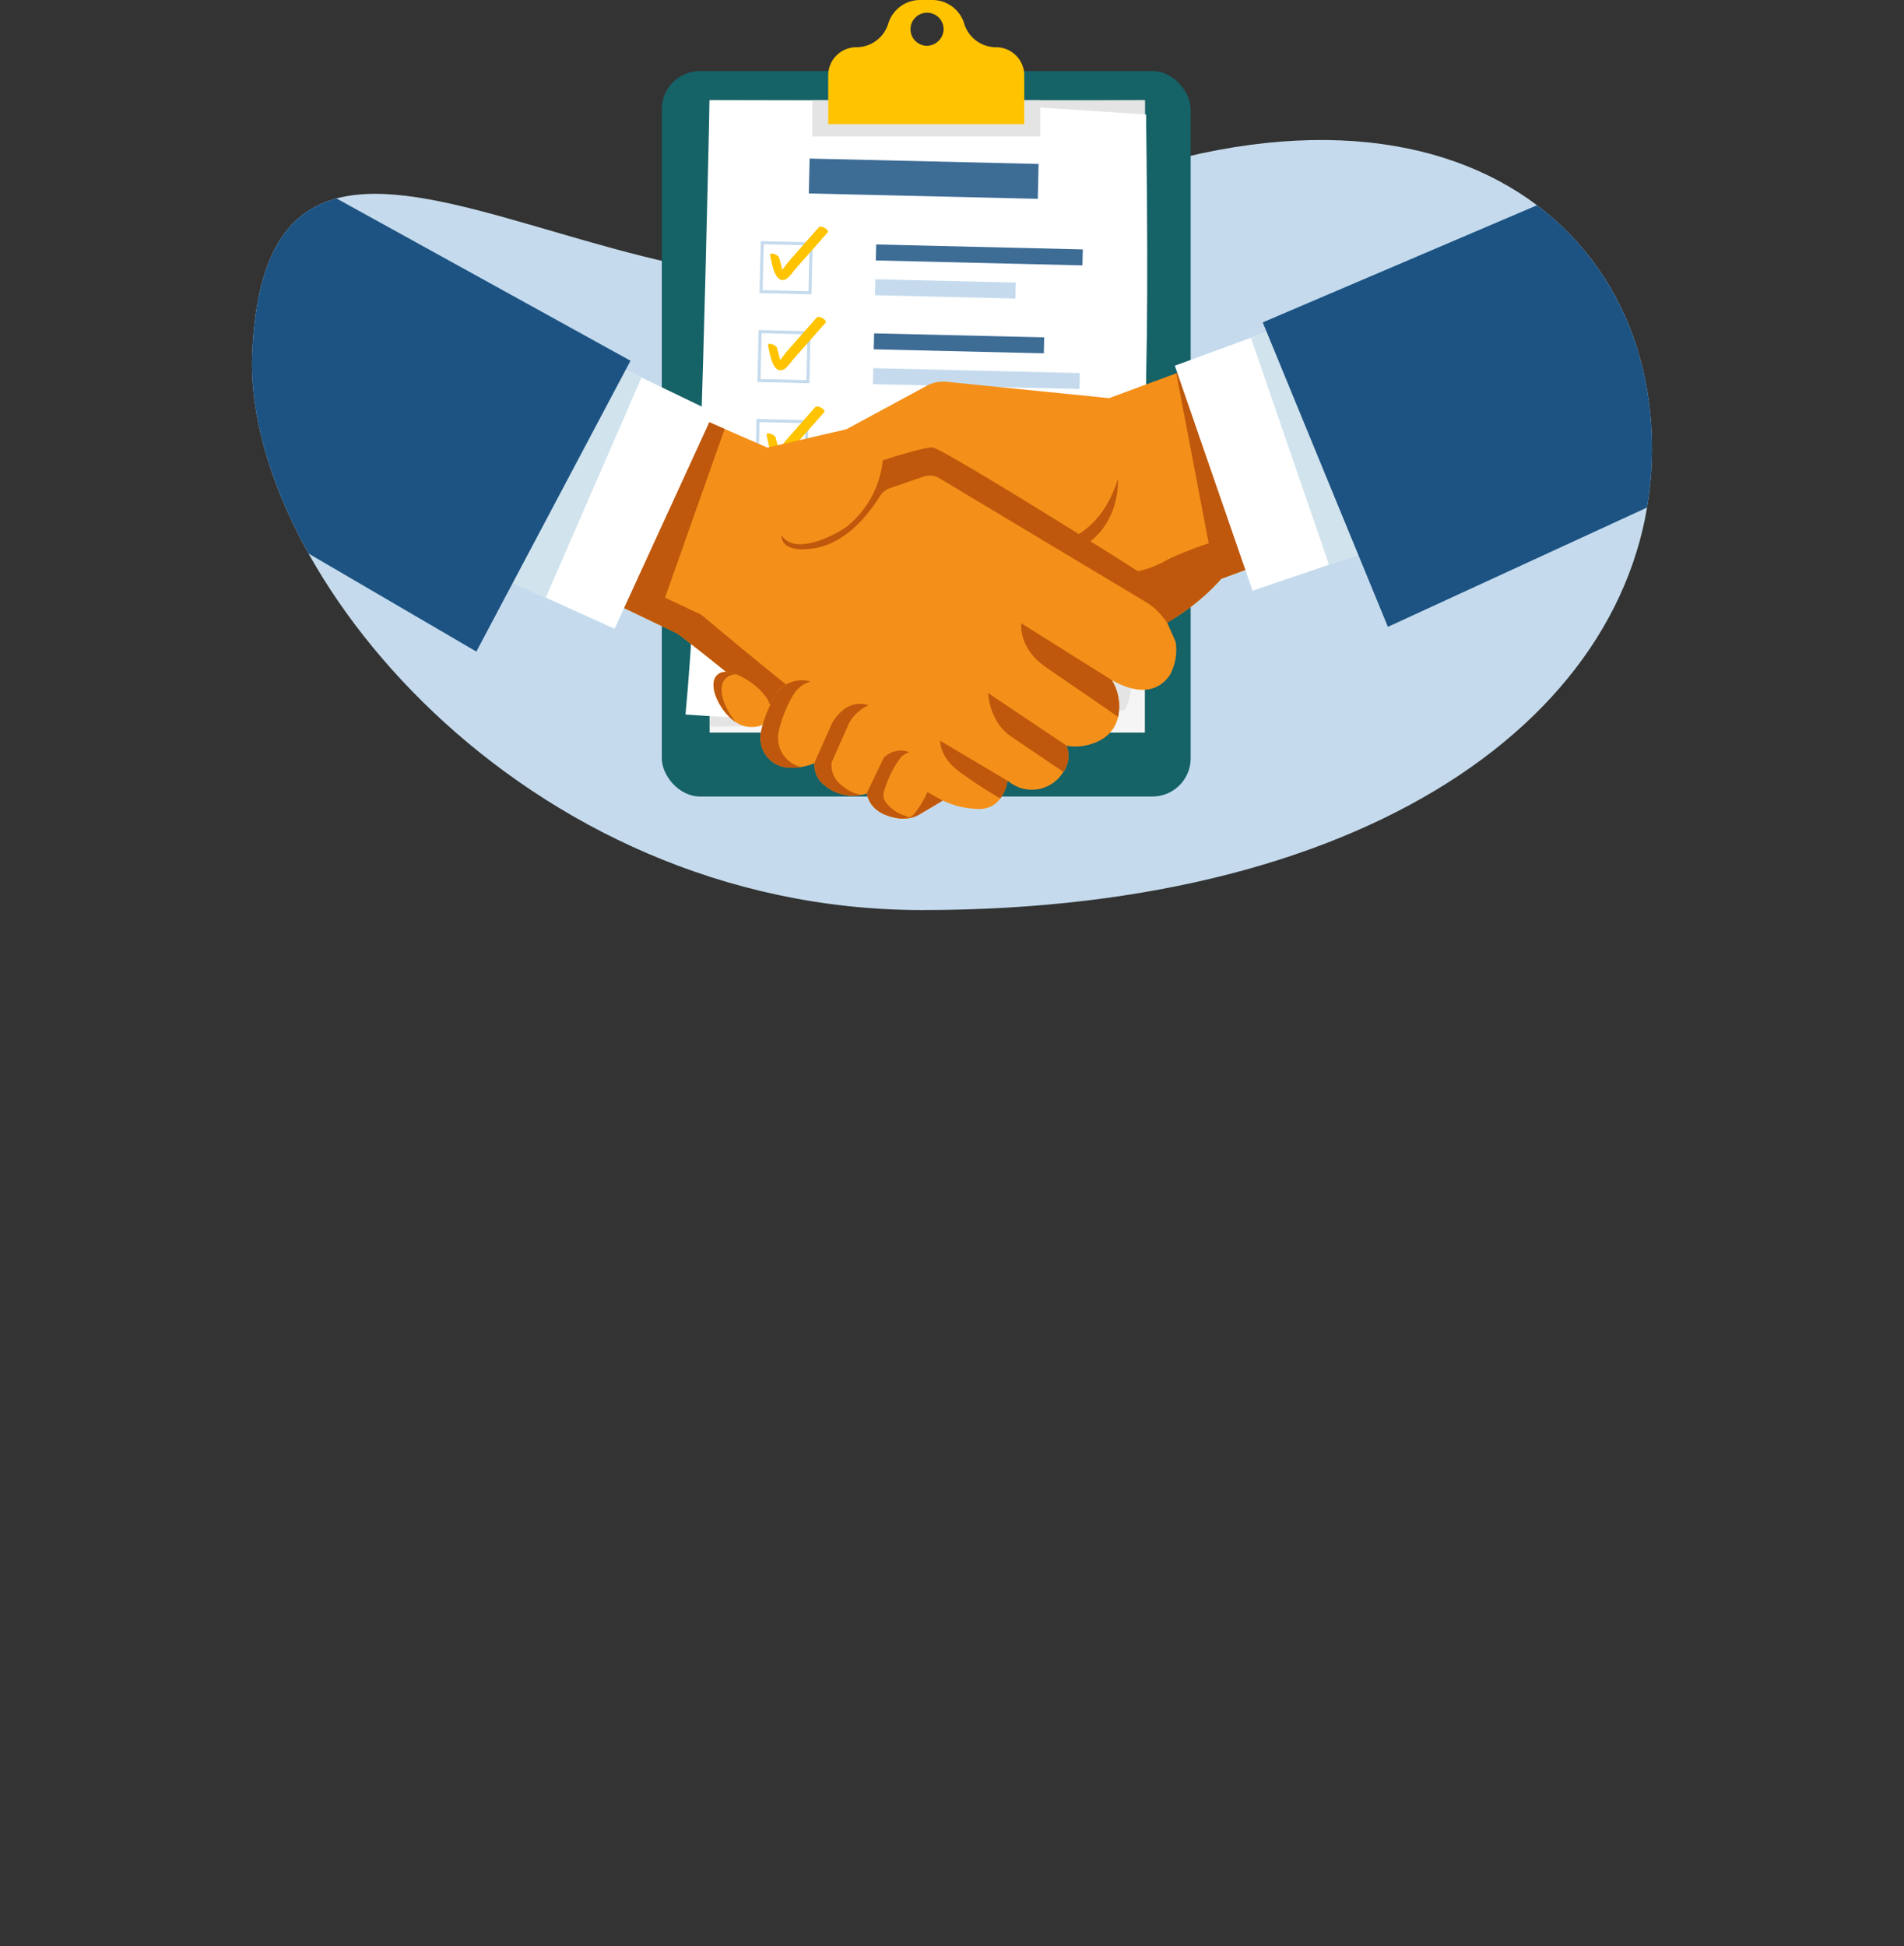 <svg xmlns="http://www.w3.org/2000/svg" xmlns:xlink="http://www.w3.org/1999/xlink" width="272" height="278" viewBox="0 0 272 278">
<rect x="0" y="0" width="272" height="278" fill="#333333" stroke="none"/>
<defs>
<style>.com6a{fill:none;}.com6b{fill:#004372;font-size:18px;font-family:Poppins-Bold, Poppins;font-weight:700;}.com6c{fill:#ffa800;}.com6d{fill:#c5dbed;}.com6e{fill:#156267;}.com6f{fill:#f6f5f5;}.com6g{fill:#e4e4e4;}.com6h{fill:#fff;}.com6i,.com6p{fill:#1c5383;}.com6i{opacity:0.85;}.com6j{fill:#ffc300;}.com6k{clip-path:url(#a);}.com6l{fill:#fab29a;}.com6m{fill:#bf580c;}.com6n{fill:#f49019;}.com6o{fill:#d1e3ed;}</style>
<clipPath id="a">
<path class="com6a" d="M5443.041,1876.862c0,36.4-38.5,65.909-104.257,65.909-57.19,0-96.974-48.767-95.714-79.412,2.2-53.452,59.5,6.505,101.665-15.813C5405.4,1815.434,5443.041,1840.461,5443.041,1876.862Z"/>
</clipPath>
</defs>
<g transform="translate(-659 -1214)">
<g transform="translate(-4548.041 -598.771)">
<path class="com6d" d="M5443.041,1876.862c0,36.4-38.5,65.909-104.257,65.909-57.19,0-96.974-48.767-95.714-79.412,2.2-53.452,59.5,6.505,101.665-15.813C5405.4,1815.434,5443.041,1840.461,5443.041,1876.862Z"/>
<rect class="com6e" width="75.549" height="103.634" rx="5.45" transform="translate(5301.585 1822.916)"/>
<rect class="com6f" width="62.182" height="90.327" transform="translate(5308.413 1827.093)"/>
<path class="com6g" d="M5370.6,1827.093c.02,35.223,1.157,77.7-2.8,87.109-17.427,1.7-37.832,2.242-59.383,2.344l8.192-89.181Z"/>
<path class="com6h" d="M5365.01,1911.355c-27.162,4.348-45.316,4.577-60.04,3.483,1.908-20.311,2.673-54.053,3.442-87.741l32.731.073,29.623,1.955C5371.2,1864.09,5371.245,1896.387,5365.01,1911.355Z"/>
<rect class="com6i" width="32.721" height="4.984" transform="translate(5322.701 1835.423) rotate(1.348)"/>
<rect class="com6i" width="29.514" height="2.281" transform="matrix(1, 0.024, -0.024, 1, 5332.213, 1847.691)"/>
<rect class="com6d" width="20.061" height="2.281" transform="translate(5332.096 1852.664) rotate(1.348)"/>
<path class="com6d" d="M5322.966,1854.817l-7.425-.175.175-7.425,7.425.175Zm-6.975-.6,6.546.154.154-6.546-6.546-.154Z"/>
<path class="com6j" d="M5324,1845.254l-2.864,3.252-1.433,1.626c-.2.224-.549.745-.905,1.153-.028-.1-.05-.164-.051-.171l-.4-1.53c-.11-.421-1.44-.928-1.277-.3.216.826.614,4.284,2.346,3.317a5.3,5.3,0,0,0,1.036-1.151l1.611-1.83q1.611-1.828,3.223-3.658C5325.56,1845.645,5324.344,1844.862,5324,1845.254Z"/>
<rect class="com6i" width="24.304" height="2.281" transform="translate(5331.914 1860.391) rotate(1.348)"/>
<rect class="com6d" width="29.514" height="2.281" transform="translate(5331.797 1865.363) rotate(1.348)"/>
<path class="com6d" d="M5322.667,1867.516l-7.425-.175.175-7.425,7.425.175Zm-6.975-.6,6.546.154.154-6.545-6.546-.154Z"/>
<path class="com6j" d="M5323.695,1858.15q-1.43,1.626-2.864,3.252l-1.432,1.626c-.2.224-.549.745-.9,1.153l-.052-.171-.4-1.53c-.11-.421-1.44-.928-1.276-.3.215.825.613,4.283,2.345,3.316a5.255,5.255,0,0,0,1.037-1.151l1.611-1.83q1.611-1.828,3.222-3.658C5325.256,1858.542,5324.041,1857.758,5323.695,1858.15Z"/>
<rect class="com6i" width="29.514" height="2.281" transform="translate(5331.615 1873.09) rotate(1.348)"/>
<rect class="com6d" width="13.199" height="2.281" transform="translate(5331.499 1878.062) rotate(1.348)"/>
<path class="com6d" d="M5322.368,1880.215l-7.425-.175.175-7.424,7.425.174Zm-6.974-.6,6.545.154.154-6.545-6.545-.154Z"/>
<path class="com6j" d="M5323.491,1870.939l-2.864,3.252-1.432,1.626c-.2.224-.549.746-.9,1.153-.029-.1-.05-.163-.052-.17q-.2-.765-.4-1.531c-.11-.421-1.44-.928-1.277-.3.216.825.614,4.284,2.346,3.317a5.268,5.268,0,0,0,1.037-1.152l1.611-1.829,3.222-3.659C5325.052,1871.331,5323.837,1870.547,5323.491,1870.939Z"/>
<rect class="com6i" width="29.514" height="2.281" transform="translate(5331.316 1885.789) rotate(1.348)"/>
<rect class="com6d" width="23.315" height="2.281" transform="matrix(1, 0.024, -0.024, 1, 5331.2, 1890.762)"/>
<path class="com6d" d="M5322.069,1892.914l-7.425-.174.175-7.425,7.425.174Zm-6.974-.6,6.545.154.154-6.545-6.545-.154Z"/>
<path class="com6j" d="M5323.194,1883.555q-1.43,1.626-2.864,3.252l-1.432,1.626c-.2.224-.549.746-.9,1.153l-.052-.17q-.2-.766-.4-1.531c-.11-.421-1.44-.928-1.276-.3.215.825.613,4.284,2.345,3.317a5.271,5.271,0,0,0,1.037-1.152l1.611-1.829,3.222-3.659C5324.755,1883.947,5323.54,1883.163,5323.194,1883.555Z"/>
<rect class="com6i" width="11.699" height="2.281" transform="matrix(1, 0.024, -0.024, 1, 5331.02, 1898.392)"/>
<path class="com6d" d="M5360.408,1904.059l-29.505-.694-.054,2.28c11.415.268,25.95.8,28.916.348A2.563,2.563,0,0,0,5360.408,1904.059Z"/>
<path class="com6d" d="M5321.87,1905.52l-7.424-.175.174-7.425,7.425.175Zm-6.974-.6,6.545.154.154-6.546-6.545-.154Z"/>
<path class="com6j" d="M5322.9,1896.061l-2.864,3.252-1.432,1.626c-.2.224-.55.745-.906,1.152-.028-.1-.049-.163-.051-.17l-.4-1.53c-.11-.422-1.44-.928-1.277-.3.216.826.614,4.284,2.346,3.317a5.269,5.269,0,0,0,1.036-1.152l1.611-1.829q1.613-1.828,3.223-3.658C5324.461,1896.452,5323.246,1895.668,5322.9,1896.061Z"/>
<path class="com6g" d="M5355.637,1827.093v5.183h-32.556v-5.183h2.273v3.423h28.01v-3.423Z"/>
<path class="com6j" d="M5351.9,1820.441a3.994,3.994,0,0,0-2.563-.924,4.747,4.747,0,0,1-2.059-.469,4.906,4.906,0,0,1-.774-.467,4.736,4.736,0,0,1-1.719-2.437,4.759,4.759,0,0,0-4.552-3.373h-1.748a4.757,4.757,0,0,0-4.552,3.373,4.736,4.736,0,0,1-1.719,2.437,4.884,4.884,0,0,1-.774.467,4.747,4.747,0,0,1-2.059.469,4,4,0,0,0-2.564.924,3.339,3.339,0,0,0-.284.255,4.024,4.024,0,0,0-1.179,2.848v6.971h28.01v-6.971A4.006,4.006,0,0,0,5351.9,1820.441Zm-12.541-1.13a2.364,2.364,0,1,1,2.485-2.361A2.425,2.425,0,0,1,5339.359,1819.311Z"/>
<g class="com6k">
<path class="com6l" d="M5332.751,1928.788s3.075,1.817,5.555.377,4.216-2.532,4.216-2.532l-5.448-3.2Z"/>
<path class="com6m" d="M5332.751,1928.788s3.075,1.817,5.555.377,4.216-2.532,4.216-2.532l-5.448-3.2Z"/>
<path class="com6n" d="M5374.188,1909.166c-1.142,1.679-3.51,3.449-8.318.758l.007.011a7.189,7.189,0,0,1,.892,5.247,5.85,5.85,0,0,1-.3.914c-.011.022-.018.043-.029.065-1.429,3.26-5.827,3.507-7.039,3.108v0a4.03,4.03,0,0,1-.442,3.757,6.48,6.48,0,0,1-.533.733,5.284,5.284,0,0,1-5.653,1.555,6.943,6.943,0,0,1-1.806-1.022,5.937,5.937,0,0,1-1.015,2.534,3.592,3.592,0,0,1-3,1.509,12.312,12.312,0,0,1-6.295-1.788c-.479-.257-.968-.54-1.483-.845-.664-.395-1.367-.827-2.125-1.291-3.964-2.426-19.385-10.037-19.385-10.037s-2.851-2.357-6.107-4.989c-2.806-2.274-5.914-4.758-7.745-6.107l-3.071-1.472-8.964-4.293-4.206-2.016-12.079-5.784,16.608-23.737,8.187,3.579,10.269,4.486,6.1,2.669,13.914-3.224,3.332-.783,11.154,7.071,27.613,17.51,1.1,4.424,1.088,2.437,0,0a2.407,2.407,0,0,1,.2.855.33.33,0,0,0,0,.058A7.562,7.562,0,0,1,5374.188,1909.166Z"/>
<path class="com6m" d="M5339,1924.875s-5.2-3.982-10.064-7.04-21.693-17.235-21.693-17.235l-5.2-2.455,8.519-24.1-10.268-4.487-12.717,25.943,13.17,6.309,3.072,1.472c1.83,1.35,4.938,3.83,7.747,6.1,3.253,2.635,6.106,4.993,6.106,4.993s15.419,7.61,19.383,10.034c.76.464,1.462.9,2.125,1.291Z"/>
<path class="com6m" d="M5366.769,1915.182c-2.9-2.034-7.77-5.352-10.258-7.056-4.076-2.792-3.568-6.317-3.568-6.317l12.927,8.115.007.011A7.189,7.189,0,0,1,5366.769,1915.182Z"/>
<path class="com6m" d="M5358.954,1923.03c-2.061-1.39-5.439-3.672-7.5-5.069-3.117-2.117-3.253-6.188-3.253-6.188l11.191,7.5v0A4.039,4.039,0,0,1,5358.954,1923.03Z"/>
<path class="com6m" d="M5350.965,1924.294a5.943,5.943,0,0,1-1.017,2.536,67.463,67.463,0,0,1-6.024-3.943c-2.711-2.107-2.571-4.3-2.571-4.3Z"/>
<path class="com6n" d="M5414.168,1883.5l-23.223,8.5-9.435,3.451c-.067.078-.135.156-.2.233a30.011,30.011,0,0,1-5.487,4.734c-1.206.827-2.044,1.3-2.044,1.3l-.653-.839a8.711,8.711,0,0,0-2.391-2.114l-3.939-2.361-7.459-4.472-1.389-.833-.891-.534-15.813-9.479a2.681,2.681,0,0,0-1.93-.324,2.523,2.523,0,0,0-.323.089l-4.551,1.57-.26.09a2.4,2.4,0,0,0-.261.106,2.676,2.676,0,0,0-1.128.993c-3.483,5.5-7.109,7.222-9.832,7.547a8.258,8.258,0,0,1-2.839-.14,1.877,1.877,0,0,1-1.311-2.527l4.946-10.818a4.98,4.98,0,0,1,2.254-2.531l13.414-7.256a4.977,4.977,0,0,1,2.869-.575l23.186,2.334,7.2-2.661,9.392-3.47,21.617-7.988,8.818,23.532Z"/>
<path class="com6h" d="M5309.011,1871.676l-14.176,30.918-9.823-4.46-9.966-4.524,16.7-30.251,6.939,3.343Z"/>
<path class="com6n" d="M5314.862,1916.6a3.911,3.911,0,0,1-2.174-.372c-2.543-1.179-4.935-5.8-3.027-7.157,0,0,1.021-1.025,3.67.566a9.7,9.7,0,0,1,3.164,2.726,3.968,3.968,0,0,1,.691,1.879A2.452,2.452,0,0,1,5314.862,1916.6Z"/>
<path class="com6m" d="M5310.93,1909.5a1.923,1.923,0,0,1,1.415-.371c-1.918-.82-2.684-.057-2.684-.057-1.769,1.254.16,5.319,2.478,6.843C5310.34,1913.751,5309.327,1910.633,5310.93,1909.5Z"/>
<path class="com6n" d="M5319,1922.342a4.263,4.263,0,0,1-3.215-5.162,17.466,17.466,0,0,1,2.164-5.31c2.3-3.587,9.035-2.069,8.362,3.942l-2.592,5.832A8.032,8.032,0,0,1,5319,1922.342Z"/>
<path class="com6m" d="M5321.525,1922.342a4.264,4.264,0,0,1-3.215-5.162,17.466,17.466,0,0,1,2.164-5.31,4.119,4.119,0,0,1,2.367-1.74,4.392,4.392,0,0,0-4.891,1.74,17.466,17.466,0,0,0-2.164,5.31,4.263,4.263,0,0,0,3.215,5.162,6.625,6.625,0,0,0,2.531,0Z"/>
<path class="com6n" d="M5334.044,1919.818l-3.006,6.257a6.439,6.439,0,0,1-5.62-.684c-.164-.116-.314-.233-.453-.351a3.6,3.6,0,0,1-1.547-3.365l2.494-5.613s1.79-3.429,4.9-2.634c.063.015.128.033.193.053C5334.227,1914.472,5334.848,1917.451,5334.044,1919.818Z"/>
<path class="com6m" d="M5327.847,1925.391c-.163-.116-.313-.233-.452-.351a3.6,3.6,0,0,1-1.548-3.365l2.495-5.613a5.864,5.864,0,0,1,2.775-2.539c-.039-.013-.074-.029-.115-.042-.065-.02-.13-.038-.193-.053-3.107-.795-4.9,2.634-4.9,2.634l-2.5,5.613a3.6,3.6,0,0,0,1.547,3.365c.139.118.289.235.453.351a6.17,6.17,0,0,0,4.659.932A5.545,5.545,0,0,1,5327.847,1925.391Z"/>
<path class="com6n" d="M5340.205,1924.016a13.886,13.886,0,0,1-2.546,4.99c-.5.595-1.494,1.12-4.033.2a4.71,4.71,0,0,1-1.25-.67,3.858,3.858,0,0,1-1.514-2.455l2.435-5.071a3.475,3.475,0,0,1,3.019-.963C5338.2,1920.426,5340.348,1923.3,5340.205,1924.016Z"/>
<path class="com6m" d="M5336.027,1929.2a4.726,4.726,0,0,1-1.25-.67c-1.368-1.038-1.614-1.741-1.514-2.455a14.868,14.868,0,0,1,2.435-5.071,2.687,2.687,0,0,1,1.218-.77,3.223,3.223,0,0,0-.6-.193,3.475,3.475,0,0,0-3.019.963l-2.435,5.071a3.858,3.858,0,0,0,1.514,2.455,4.726,4.726,0,0,0,1.25.67c1.707.62,2.678.553,3.309.284C5336.657,1929.415,5336.357,1929.323,5336.027,1929.2Z"/>
<path class="com6m" d="M5414.168,1883.5l-1.667-4.45c-7.812,2.637-16.176,5.483-23.129,7.9l-7.306-23.444-6.989,2.582,4.632,24.282a58.771,58.771,0,0,0-5.81,2.3,14.338,14.338,0,0,1-4.28,1.705c-1.849-1.177-4.212-2.667-6.8-4.282,4.31-3.405,3.932-8.908,3.932-8.908-1.329,4.222-3.5,6.569-5.6,7.87-9.126-5.682-20.084-12.346-20.889-12.368-1.342-.035-7.11,1.841-7.11,1.841a14,14,0,0,1-5.089,9.43c-1.337,1.022-7.458,4.406-9.4,1.216.029,2.614,3.891,2.022,4.285,1.978,2.726-.3,6.349-2.045,9.832-7.547a2.641,2.641,0,0,1,.355-.447c.05-.051.1-.1.156-.145l.035-.03c.054-.045.11-.089.167-.13l.016-.01c.055-.038.111-.074.169-.109l.032-.018c.064-.037.13-.072.2-.1q.06-.028.123-.054c.045-.019.091-.036.138-.052l.26-.09,4.551-1.57c.051-.018.1-.033.154-.048l.042-.01c.036-.01.072-.019.108-.027a2.688,2.688,0,0,1,1.949.32l15.813,9.479,2.28,1.367,7.459,4.472h0l3.939,2.361a8.711,8.711,0,0,1,2.391,2.114l.653.839s.838-.469,2.044-1.3a30.125,30.125,0,0,0,5.485-4.739l0,.005c.068-.077.136-.155.2-.233l9.436-3.451h0Z"/>
<path class="com6h" d="M5406.548,1890.133l-9.653,3.3-10.915,3.725-11.107-32.148,10.874-3.989,7.12-2.612Z"/>
<path class="com6o" d="M5406.548,1890.133l-9.653,3.3-11.147-32.412,7.12-2.612Z"/>
<path class="com6p" d="M5432.137,1839.734l16.927,42.442-43.753,20.138-17.88-43.492Z"/>
<path class="com6o" d="M5298.682,1866.7l-13.671,31.432-9.966-4.524,16.7-30.251Z"/>
<path class="com6p" d="M5297.112,1864.3l-22.021,41.548-45.436-26.535,21.178-40.555Z"/>
</g>
</g>
</g>
</svg>